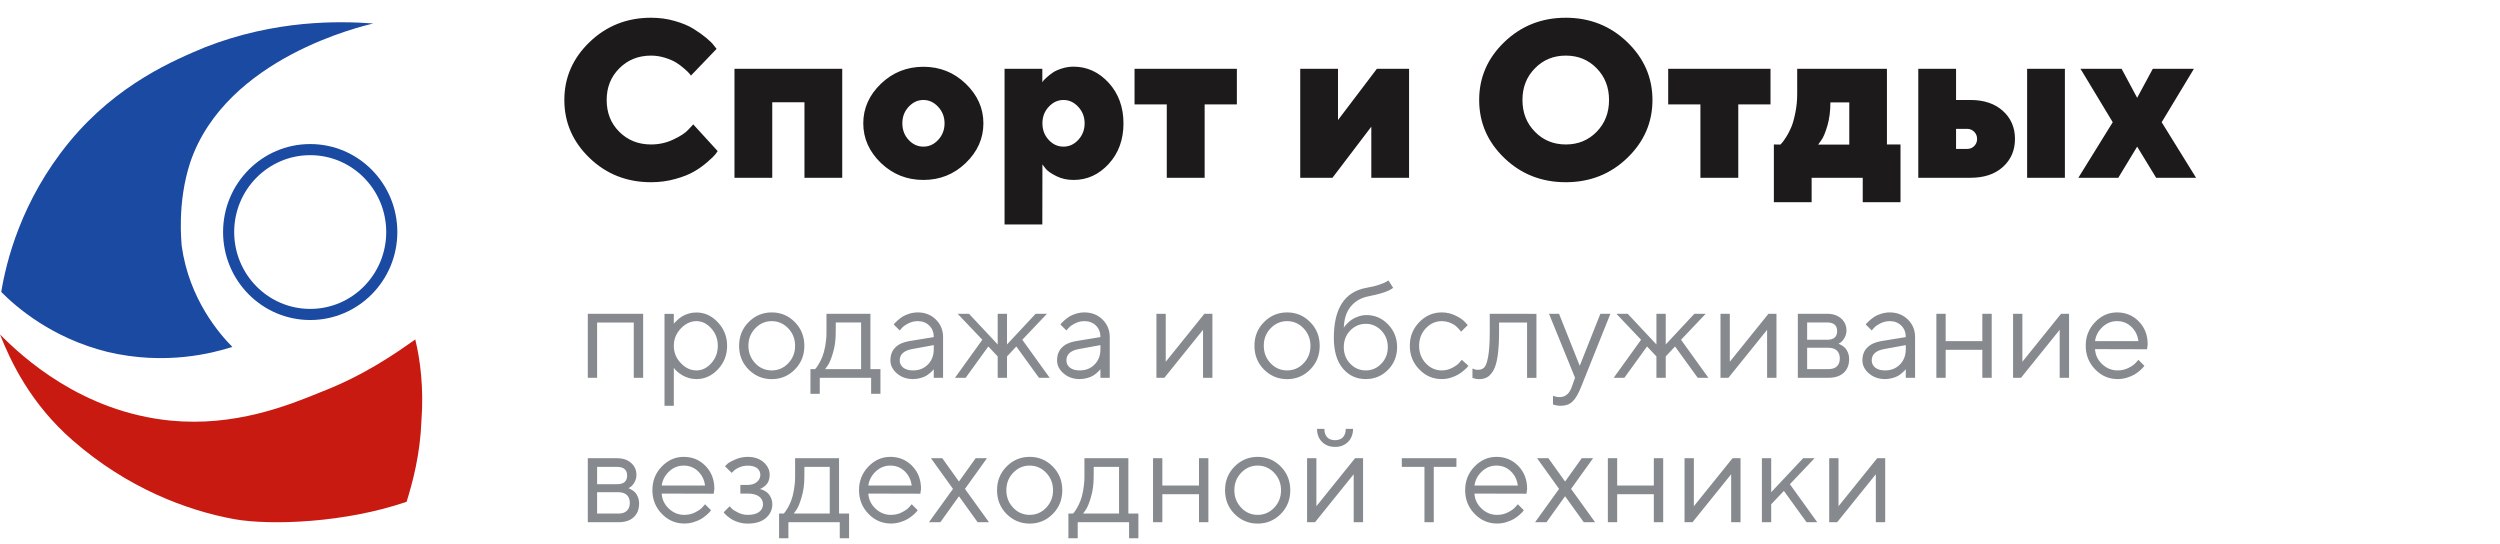 <svg width="225" height="49" viewBox="0 0 225 49" fill="none" xmlns="http://www.w3.org/2000/svg">
<path d="M57.039 34H57.883V28.24H52.902V34H53.74V29.031H57.039V34ZM60.643 31.123C60.643 30.531 60.848 30.016 61.27 29.57C61.691 29.125 62.16 28.902 62.682 28.902C63.174 28.902 63.619 29.119 64.012 29.553C64.404 29.986 64.603 30.508 64.603 31.123C64.603 31.738 64.404 32.26 64.012 32.693C63.619 33.127 63.174 33.338 62.682 33.338C62.16 33.338 61.691 33.121 61.27 32.676C60.848 32.23 60.643 31.715 60.643 31.123ZM60.643 33.098L60.725 33.209C60.783 33.279 60.865 33.367 60.982 33.467C61.1 33.566 61.234 33.666 61.393 33.76C61.545 33.859 61.738 33.941 61.967 34.012C62.195 34.082 62.435 34.117 62.682 34.117C63.42 34.117 64.064 33.824 64.615 33.238C65.166 32.652 65.441 31.943 65.441 31.123C65.441 30.303 65.16 29.594 64.609 29.008C64.059 28.416 63.414 28.123 62.682 28.123C62.435 28.123 62.195 28.158 61.961 28.229C61.727 28.299 61.539 28.381 61.393 28.475C61.24 28.568 61.105 28.674 60.977 28.791C60.848 28.908 60.766 28.99 60.725 29.037C60.684 29.084 60.654 29.125 60.643 29.148V28.246H59.805V36.525H60.643V33.098ZM71.559 31.123C71.559 31.744 71.348 32.272 70.938 32.699C70.527 33.127 70.029 33.338 69.455 33.338C68.881 33.338 68.383 33.127 67.973 32.693C67.562 32.26 67.357 31.738 67.357 31.117C67.357 30.496 67.562 29.975 67.973 29.547C68.383 29.119 68.881 28.902 69.455 28.902C70.029 28.902 70.527 29.119 70.938 29.547C71.348 29.975 71.559 30.502 71.559 31.123ZM66.519 31.123C66.519 31.967 66.801 32.676 67.375 33.256C67.949 33.83 68.641 34.123 69.461 34.123C70.275 34.123 70.967 33.83 71.535 33.256C72.109 32.676 72.391 31.967 72.391 31.123C72.391 30.279 72.109 29.57 71.535 28.99C70.967 28.41 70.275 28.117 69.461 28.117C68.641 28.117 67.949 28.41 67.375 28.99C66.801 29.57 66.519 30.279 66.519 31.123ZM79.24 33.221H78.338V28.24H74.383V29.922C74.383 30.344 74.342 30.754 74.272 31.141C74.201 31.527 74.119 31.838 74.025 32.072C73.932 32.307 73.832 32.518 73.715 32.717C73.598 32.916 73.51 33.045 73.463 33.103C73.416 33.162 73.381 33.197 73.357 33.221H72.941V35.441H73.779V34H78.402V35.441H79.24V33.221ZM75.221 29.02H77.5V33.221H74.26L74.5 32.887C74.658 32.664 74.816 32.277 74.975 31.727C75.139 31.182 75.215 30.578 75.215 29.922L75.221 29.02ZM81.818 30.701C81.273 30.795 80.857 30.988 80.57 31.281C80.277 31.574 80.137 31.961 80.137 32.441C80.137 32.881 80.33 33.268 80.723 33.607C81.115 33.947 81.602 34.117 82.176 34.117C82.404 34.117 82.627 34.088 82.844 34.023C83.061 33.965 83.236 33.895 83.371 33.812C83.5 33.73 83.623 33.643 83.74 33.537C83.857 33.432 83.928 33.361 83.963 33.32C83.998 33.279 84.022 33.244 84.039 33.221V34H84.877V30.338C84.877 29.711 84.66 29.184 84.227 28.756C83.793 28.334 83.254 28.117 82.598 28.117C82.34 28.117 82.082 28.158 81.836 28.234C81.59 28.311 81.391 28.398 81.238 28.492C81.086 28.592 80.939 28.703 80.799 28.826C80.658 28.949 80.57 29.037 80.529 29.084C80.488 29.131 80.459 29.172 80.436 29.201L80.975 29.74L81.156 29.535C81.273 29.395 81.467 29.254 81.736 29.113C82.006 28.973 82.293 28.902 82.598 28.902C83.019 28.902 83.365 29.037 83.635 29.301C83.904 29.57 84.039 29.916 84.039 30.338L81.818 30.701ZM82.176 33.338C81.801 33.338 81.502 33.256 81.291 33.086C81.08 32.916 80.975 32.699 80.975 32.441C80.975 31.902 81.338 31.562 82.059 31.422L84.039 31.059V31.422C84.039 31.99 83.863 32.453 83.512 32.805C83.16 33.162 82.715 33.338 82.176 33.338ZM89.793 32.078V34H90.631V32.078L91.469 31.182L93.508 34H94.469L92.008 30.578L94.228 28.24H93.209L90.631 31V28.24H89.793V31L87.209 28.24H86.189L88.41 30.578L85.949 34H86.91L88.949 31.182L89.793 32.078ZM96.818 30.701C96.273 30.795 95.857 30.988 95.57 31.281C95.277 31.574 95.137 31.961 95.137 32.441C95.137 32.881 95.33 33.268 95.723 33.607C96.115 33.947 96.602 34.117 97.176 34.117C97.404 34.117 97.627 34.088 97.844 34.023C98.061 33.965 98.236 33.895 98.371 33.812C98.5 33.73 98.623 33.643 98.74 33.537C98.857 33.432 98.928 33.361 98.963 33.32C98.998 33.279 99.022 33.244 99.039 33.221V34H99.877V30.338C99.877 29.711 99.66 29.184 99.227 28.756C98.793 28.334 98.254 28.117 97.598 28.117C97.34 28.117 97.082 28.158 96.836 28.234C96.59 28.311 96.391 28.398 96.238 28.492C96.086 28.592 95.939 28.703 95.799 28.826C95.658 28.949 95.57 29.037 95.529 29.084C95.488 29.131 95.459 29.172 95.436 29.201L95.975 29.74L96.156 29.535C96.273 29.395 96.467 29.254 96.736 29.113C97.006 28.973 97.293 28.902 97.598 28.902C98.019 28.902 98.365 29.037 98.635 29.301C98.904 29.57 99.039 29.916 99.039 30.338L96.818 30.701ZM97.176 33.338C96.801 33.338 96.502 33.256 96.291 33.086C96.08 32.916 95.975 32.699 95.975 32.441C95.975 31.902 96.338 31.562 97.059 31.422L99.039 31.059V31.422C99.039 31.99 98.863 32.453 98.512 32.805C98.16 33.162 97.715 33.338 97.176 33.338ZM108.396 28.24L104.916 32.559V28.24H104.078V34H104.793L108.273 29.682V34H109.117V28.24H108.396ZM117.941 31.123C117.941 31.744 117.73 32.272 117.32 32.699C116.91 33.127 116.412 33.338 115.838 33.338C115.264 33.338 114.766 33.127 114.355 32.693C113.945 32.26 113.74 31.738 113.74 31.117C113.74 30.496 113.945 29.975 114.355 29.547C114.766 29.119 115.264 28.902 115.838 28.902C116.412 28.902 116.91 29.119 117.32 29.547C117.73 29.975 117.941 30.502 117.941 31.123ZM112.902 31.123C112.902 31.967 113.184 32.676 113.758 33.256C114.332 33.83 115.023 34.123 115.844 34.123C116.658 34.123 117.35 33.83 117.918 33.256C118.492 32.676 118.773 31.967 118.773 31.123C118.773 30.279 118.492 29.57 117.918 28.99C117.35 28.41 116.658 28.117 115.844 28.117C115.023 28.117 114.332 28.41 113.758 28.99C113.184 29.57 112.902 30.279 112.902 31.123ZM125.74 31.24C125.74 30.443 125.471 29.764 124.932 29.201C124.393 28.639 123.742 28.357 122.98 28.357C122.723 28.357 122.477 28.404 122.242 28.486C122.008 28.568 121.814 28.662 121.668 28.762C121.516 28.867 121.381 28.979 121.258 29.107C121.135 29.236 121.053 29.324 121.018 29.377C120.982 29.43 120.953 29.471 120.941 29.5C120.971 28.691 121.182 28.053 121.568 27.584C121.955 27.115 122.471 26.811 123.104 26.682C124.299 26.447 125.061 26.184 125.383 25.902L124.961 25.24L124.785 25.346C124.668 25.422 124.445 25.516 124.117 25.627C123.783 25.744 123.402 25.832 122.98 25.902C121.023 26.254 120.045 27.754 120.045 30.402C120.045 31.586 120.309 32.506 120.848 33.15C121.381 33.795 122.072 34.117 122.922 34.117C123.707 34.117 124.369 33.842 124.92 33.285C125.465 32.734 125.74 32.049 125.74 31.24ZM120.941 31.24C120.941 30.648 121.135 30.15 121.521 29.746C121.908 29.348 122.377 29.143 122.922 29.143C123.461 29.143 123.93 29.348 124.316 29.746C124.703 30.15 124.902 30.648 124.902 31.24C124.902 31.838 124.703 32.336 124.316 32.734C123.93 33.139 123.461 33.338 122.922 33.338C122.377 33.338 121.908 33.139 121.521 32.734C121.135 32.336 120.941 31.838 120.941 31.24ZM126.883 31.117C126.883 31.949 127.164 32.658 127.732 33.244C128.295 33.83 128.975 34.117 129.76 34.117C130.041 34.117 130.316 34.076 130.586 33.988C130.855 33.9 131.078 33.807 131.248 33.701C131.424 33.596 131.588 33.478 131.74 33.344C131.898 33.209 132.004 33.115 132.051 33.057C132.098 32.998 132.133 32.957 132.156 32.922L131.559 32.383L131.365 32.617C131.23 32.781 131.014 32.94 130.715 33.098C130.41 33.262 130.094 33.338 129.76 33.338C129.209 33.338 128.729 33.127 128.324 32.699C127.92 32.272 127.721 31.744 127.721 31.123C127.721 30.502 127.92 29.975 128.324 29.547C128.729 29.119 129.209 28.902 129.76 28.902C129.977 28.902 130.188 28.938 130.387 29.002C130.586 29.072 130.744 29.148 130.873 29.23C130.996 29.312 131.113 29.412 131.219 29.523C131.324 29.641 131.395 29.717 131.424 29.758C131.459 29.805 131.482 29.834 131.494 29.857L132.098 29.26L131.846 28.984C131.682 28.797 131.4 28.604 131.014 28.41C130.627 28.217 130.205 28.117 129.754 28.117C128.975 28.117 128.301 28.41 127.732 28.996C127.164 29.582 126.883 30.285 126.883 31.117ZM134.078 28.24V29.922C134.078 30.865 134.025 31.592 133.932 32.102C133.838 32.605 133.721 32.934 133.58 33.074C133.439 33.215 133.246 33.285 133 33.285C132.836 33.285 132.678 33.244 132.52 33.168V34.006L132.602 34.029C132.648 34.053 132.719 34.07 132.818 34.094C132.918 34.111 133.018 34.123 133.117 34.123C133.404 34.123 133.65 34.065 133.855 33.947C134.055 33.83 134.242 33.625 134.412 33.332C134.576 33.039 134.705 32.605 134.787 32.043C134.869 31.48 134.916 30.771 134.916 29.928V29.025H137.436V34.006H138.279V28.246L134.078 28.24ZM141.455 34.838C141.238 35.441 140.875 35.74 140.365 35.74C140.166 35.74 139.967 35.699 139.768 35.617V36.402L139.85 36.426C139.908 36.449 140.002 36.473 140.119 36.49C140.236 36.514 140.359 36.52 140.488 36.52C140.904 36.52 141.25 36.397 141.525 36.139C141.795 35.881 142.053 35.447 142.293 34.838L144.936 28.24H144.033L142.176 32.922L140.312 28.24H139.41L141.754 34L141.455 34.838ZM149.078 32.078V34H149.916V32.078L150.754 31.182L152.793 34H153.754L151.293 30.578L153.514 28.24H152.494L149.916 31V28.24H149.078V31L146.494 28.24H145.475L147.695 30.578L145.234 34H146.195L148.234 31.182L149.078 32.078ZM159.162 28.24L155.682 32.559V28.24H154.844V34H155.559L159.039 29.682V34H159.883V28.24H159.162ZM161.805 28.24V34H164.564C165.15 34 165.607 33.853 165.936 33.549C166.258 33.25 166.422 32.84 166.422 32.318C166.422 32.107 166.387 31.914 166.316 31.738C166.246 31.568 166.17 31.439 166.088 31.346C166.006 31.252 165.906 31.176 165.795 31.105C165.684 31.035 165.607 30.994 165.561 30.977C165.514 30.965 165.484 30.953 165.461 30.941L165.643 30.83C165.76 30.754 165.883 30.613 166 30.414C166.117 30.215 166.182 29.986 166.182 29.74C166.182 29.307 166.023 28.949 165.707 28.668C165.391 28.387 164.969 28.24 164.441 28.24H161.805ZM164.564 31.299C164.893 31.299 165.145 31.387 165.32 31.551C165.496 31.721 165.584 31.955 165.584 32.26C165.584 32.565 165.496 32.805 165.32 32.969C165.145 33.139 164.893 33.221 164.564 33.221H162.643V31.299H164.564ZM165.344 29.799C165.344 30.32 165.039 30.578 164.441 30.578H162.643V29.02H164.441C165.039 29.02 165.344 29.283 165.344 29.799ZM169.299 30.701C168.754 30.795 168.338 30.988 168.051 31.281C167.758 31.574 167.617 31.961 167.617 32.441C167.617 32.881 167.811 33.268 168.203 33.607C168.596 33.947 169.082 34.117 169.656 34.117C169.885 34.117 170.107 34.088 170.324 34.023C170.541 33.965 170.717 33.895 170.852 33.812C170.98 33.73 171.104 33.643 171.221 33.537C171.338 33.432 171.408 33.361 171.443 33.32C171.479 33.279 171.502 33.244 171.52 33.221V34H172.357V30.338C172.357 29.711 172.141 29.184 171.707 28.756C171.273 28.334 170.734 28.117 170.078 28.117C169.82 28.117 169.562 28.158 169.316 28.234C169.07 28.311 168.871 28.398 168.719 28.492C168.566 28.592 168.42 28.703 168.279 28.826C168.139 28.949 168.051 29.037 168.01 29.084C167.969 29.131 167.939 29.172 167.916 29.201L168.455 29.74L168.637 29.535C168.754 29.395 168.947 29.254 169.217 29.113C169.486 28.973 169.773 28.902 170.078 28.902C170.5 28.902 170.846 29.037 171.115 29.301C171.385 29.57 171.52 29.916 171.52 30.338L169.299 30.701ZM169.656 33.338C169.281 33.338 168.982 33.256 168.771 33.086C168.561 32.916 168.455 32.699 168.455 32.441C168.455 31.902 168.818 31.562 169.539 31.422L171.52 31.059V31.422C171.52 31.99 171.344 32.453 170.992 32.805C170.641 33.162 170.195 33.338 169.656 33.338ZM178.41 34H179.254V28.24H178.41V30.701H175.111V28.24H174.273V34H175.111V31.48H178.41V34ZM185.494 28.24L182.014 32.559V28.24H181.176V34H181.891L185.371 29.682V34H186.215V28.24H185.494ZM193.234 31.434L193.293 31C193.293 30.168 193.029 29.482 192.502 28.938C191.975 28.393 191.318 28.117 190.533 28.117C189.771 28.117 189.115 28.41 188.553 28.996C187.99 29.582 187.715 30.285 187.715 31.117C187.715 31.949 187.996 32.658 188.564 33.244C189.127 33.83 189.807 34.117 190.592 34.117C190.879 34.117 191.16 34.076 191.436 33.988C191.711 33.9 191.934 33.807 192.109 33.701C192.285 33.596 192.443 33.478 192.596 33.344C192.748 33.209 192.842 33.115 192.889 33.057C192.936 32.998 192.971 32.957 192.994 32.922L192.455 32.383L192.25 32.617C192.121 32.781 191.898 32.94 191.594 33.098C191.283 33.262 190.949 33.338 190.592 33.338C190.053 33.338 189.59 33.15 189.191 32.77C188.793 32.395 188.582 31.943 188.553 31.422L193.234 31.434ZM190.533 28.902C191.037 28.902 191.465 29.072 191.822 29.412C192.18 29.752 192.391 30.186 192.455 30.701H188.553C188.617 30.215 188.84 29.793 189.215 29.436C189.59 29.084 190.029 28.902 190.533 28.902ZM52.902 41.24V47H55.662C56.248 47 56.705 46.853 57.033 46.549C57.355 46.25 57.52 45.84 57.52 45.318C57.52 45.107 57.484 44.914 57.414 44.738C57.344 44.568 57.268 44.44 57.185 44.346C57.103 44.252 57.004 44.176 56.893 44.105C56.781 44.035 56.705 43.994 56.658 43.977C56.611 43.965 56.582 43.953 56.559 43.941L56.74 43.83C56.857 43.754 56.98 43.613 57.098 43.414C57.215 43.215 57.279 42.986 57.279 42.74C57.279 42.307 57.121 41.949 56.805 41.668C56.488 41.387 56.066 41.24 55.539 41.24H52.902ZM55.662 44.299C55.99 44.299 56.242 44.387 56.418 44.551C56.594 44.721 56.682 44.955 56.682 45.26C56.682 45.565 56.594 45.805 56.418 45.969C56.242 46.139 55.99 46.221 55.662 46.221H53.74V44.299H55.662ZM56.441 42.799C56.441 43.32 56.137 43.578 55.539 43.578H53.74V42.02H55.539C56.137 42.02 56.441 42.283 56.441 42.799ZM64.234 44.434L64.293 44C64.293 43.168 64.029 42.482 63.502 41.938C62.975 41.393 62.318 41.117 61.533 41.117C60.772 41.117 60.115 41.41 59.553 41.996C58.99 42.582 58.715 43.285 58.715 44.117C58.715 44.949 58.996 45.658 59.565 46.244C60.127 46.83 60.807 47.117 61.592 47.117C61.879 47.117 62.16 47.076 62.435 46.988C62.711 46.9 62.934 46.807 63.109 46.701C63.285 46.596 63.443 46.478 63.596 46.344C63.748 46.209 63.842 46.115 63.889 46.057C63.935 45.998 63.971 45.957 63.994 45.922L63.455 45.383L63.25 45.617C63.121 45.781 62.898 45.94 62.594 46.098C62.283 46.262 61.949 46.338 61.592 46.338C61.053 46.338 60.59 46.15 60.191 45.77C59.793 45.395 59.582 44.943 59.553 44.422L64.234 44.434ZM61.533 41.902C62.037 41.902 62.465 42.072 62.822 42.412C63.18 42.752 63.391 43.185 63.455 43.701H59.553C59.617 43.215 59.84 42.793 60.215 42.435C60.59 42.084 61.029 41.902 61.533 41.902ZM69.273 42.74C69.273 42.301 69.086 41.92 68.723 41.598C68.353 41.281 67.879 41.117 67.293 41.117C66.894 41.117 66.525 41.199 66.174 41.352C65.822 41.51 65.594 41.633 65.488 41.727C65.383 41.82 65.301 41.902 65.248 41.961L65.852 42.559L66.022 42.395C66.121 42.283 66.291 42.172 66.531 42.066C66.772 41.961 67.023 41.908 67.293 41.908C67.668 41.908 67.949 41.984 68.143 42.137C68.33 42.289 68.43 42.494 68.43 42.74C68.43 42.986 68.324 43.203 68.119 43.379C67.908 43.555 67.633 43.643 67.293 43.643H66.631V44.422H67.293C67.744 44.422 68.084 44.51 68.318 44.685C68.553 44.861 68.67 45.096 68.67 45.383C68.67 45.67 68.553 45.898 68.324 46.074C68.09 46.25 67.75 46.338 67.293 46.338C66.988 46.338 66.695 46.268 66.414 46.127C66.133 45.986 65.945 45.869 65.863 45.775C65.781 45.688 65.717 45.617 65.67 45.565L65.131 46.103L65.213 46.215C65.272 46.285 65.359 46.367 65.477 46.467C65.594 46.566 65.74 46.666 65.904 46.766C66.068 46.859 66.268 46.947 66.514 47.018C66.76 47.088 67.018 47.123 67.293 47.123C68.002 47.123 68.547 46.953 68.934 46.619C69.314 46.285 69.508 45.875 69.508 45.389C69.508 45.16 69.461 44.961 69.379 44.785C69.297 44.609 69.203 44.475 69.103 44.381C69.004 44.287 68.893 44.211 68.764 44.147C68.635 44.082 68.547 44.047 68.494 44.035C68.441 44.023 68.4 44.012 68.371 44.006L68.465 43.982C68.523 43.959 68.594 43.912 68.688 43.853C68.781 43.795 68.869 43.719 68.957 43.631C69.045 43.543 69.121 43.42 69.18 43.268C69.238 43.109 69.273 42.934 69.273 42.74ZM76.416 46.221H75.514V41.24H71.559V42.922C71.559 43.344 71.518 43.754 71.447 44.141C71.377 44.527 71.295 44.838 71.201 45.072C71.107 45.307 71.008 45.518 70.891 45.717C70.773 45.916 70.686 46.045 70.639 46.103C70.592 46.162 70.557 46.197 70.533 46.221H70.117V48.441H70.955V47H75.578V48.441H76.416V46.221ZM72.397 42.02H74.676V46.221H71.436L71.676 45.887C71.834 45.664 71.992 45.277 72.15 44.727C72.314 44.182 72.391 43.578 72.391 42.922L72.397 42.02ZM82.832 44.434L82.891 44C82.891 43.168 82.627 42.482 82.1 41.938C81.572 41.393 80.916 41.117 80.131 41.117C79.369 41.117 78.713 41.41 78.15 41.996C77.588 42.582 77.312 43.285 77.312 44.117C77.312 44.949 77.594 45.658 78.162 46.244C78.725 46.83 79.404 47.117 80.189 47.117C80.477 47.117 80.758 47.076 81.033 46.988C81.309 46.9 81.531 46.807 81.707 46.701C81.883 46.596 82.041 46.478 82.193 46.344C82.346 46.209 82.439 46.115 82.486 46.057C82.533 45.998 82.568 45.957 82.592 45.922L82.053 45.383L81.848 45.617C81.719 45.781 81.496 45.94 81.191 46.098C80.881 46.262 80.547 46.338 80.189 46.338C79.65 46.338 79.188 46.15 78.789 45.77C78.391 45.395 78.18 44.943 78.15 44.422L82.832 44.434ZM80.131 41.902C80.635 41.902 81.062 42.072 81.42 42.412C81.777 42.752 81.988 43.185 82.053 43.701H78.15C78.215 43.215 78.438 42.793 78.812 42.435C79.188 42.084 79.627 41.902 80.131 41.902ZM86.307 44.662L87.988 47H89.008L86.846 44L88.826 41.24H87.807L86.307 43.338L84.807 41.24H83.787L85.768 44L83.606 47H84.631L86.307 44.662ZM94.773 44.123C94.773 44.744 94.562 45.272 94.152 45.699C93.742 46.127 93.244 46.338 92.67 46.338C92.096 46.338 91.598 46.127 91.188 45.693C90.777 45.26 90.572 44.738 90.572 44.117C90.572 43.496 90.777 42.975 91.188 42.547C91.598 42.119 92.096 41.902 92.67 41.902C93.244 41.902 93.742 42.119 94.152 42.547C94.562 42.975 94.773 43.502 94.773 44.123ZM89.734 44.123C89.734 44.967 90.016 45.676 90.59 46.256C91.164 46.83 91.856 47.123 92.676 47.123C93.49 47.123 94.182 46.83 94.75 46.256C95.324 45.676 95.606 44.967 95.606 44.123C95.606 43.279 95.324 42.57 94.75 41.99C94.182 41.41 93.49 41.117 92.676 41.117C91.856 41.117 91.164 41.41 90.59 41.99C90.016 42.57 89.734 43.279 89.734 44.123ZM102.455 46.221H101.553V41.24H97.598V42.922C97.598 43.344 97.557 43.754 97.486 44.141C97.416 44.527 97.334 44.838 97.24 45.072C97.147 45.307 97.047 45.518 96.93 45.717C96.812 45.916 96.725 46.045 96.678 46.103C96.631 46.162 96.596 46.197 96.572 46.221H96.156V48.441H96.994V47H101.617V48.441H102.455V46.221ZM98.436 42.02H100.715V46.221H97.475L97.715 45.887C97.873 45.664 98.031 45.277 98.189 44.727C98.353 44.182 98.43 43.578 98.43 42.922L98.436 42.02ZM107.91 47H108.754V41.24H107.91V43.701H104.611V41.24H103.773V47H104.611V44.48H107.91V47ZM115.293 44.123C115.293 44.744 115.082 45.272 114.672 45.699C114.262 46.127 113.764 46.338 113.189 46.338C112.615 46.338 112.117 46.127 111.707 45.693C111.297 45.26 111.092 44.738 111.092 44.117C111.092 43.496 111.297 42.975 111.707 42.547C112.117 42.119 112.615 41.902 113.189 41.902C113.764 41.902 114.262 42.119 114.672 42.547C115.082 42.975 115.293 43.502 115.293 44.123ZM110.254 44.123C110.254 44.967 110.535 45.676 111.109 46.256C111.684 46.83 112.375 47.123 113.195 47.123C114.01 47.123 114.701 46.83 115.27 46.256C115.844 45.676 116.125 44.967 116.125 44.123C116.125 43.279 115.844 42.57 115.27 41.99C114.701 41.41 114.01 41.117 113.195 41.117C112.375 41.117 111.684 41.41 111.109 41.99C110.535 42.57 110.254 43.279 110.254 44.123ZM120.156 39.617C119.852 39.617 119.611 39.529 119.447 39.353C119.277 39.178 119.195 38.926 119.195 38.598H118.533C118.533 39.078 118.68 39.471 118.984 39.77C119.283 40.074 119.676 40.221 120.156 40.221C120.637 40.221 121.023 40.074 121.322 39.77C121.621 39.471 121.773 39.078 121.773 38.598H121.117C121.117 38.926 121.029 39.178 120.865 39.353C120.695 39.529 120.461 39.617 120.156 39.617ZM121.955 41.24L118.475 45.559V41.24H117.637V47H118.352L121.832 42.682V47H122.676V41.24H121.955ZM126.162 42.02H128.201V47H129.039V42.02H131.078V41.24H126.162V42.02ZM137.383 44.434L137.441 44C137.441 43.168 137.178 42.482 136.65 41.938C136.123 41.393 135.467 41.117 134.682 41.117C133.92 41.117 133.264 41.41 132.701 41.996C132.139 42.582 131.863 43.285 131.863 44.117C131.863 44.949 132.145 45.658 132.713 46.244C133.275 46.83 133.955 47.117 134.74 47.117C135.027 47.117 135.309 47.076 135.584 46.988C135.859 46.9 136.082 46.807 136.258 46.701C136.434 46.596 136.592 46.478 136.744 46.344C136.896 46.209 136.99 46.115 137.037 46.057C137.084 45.998 137.119 45.957 137.143 45.922L136.604 45.383L136.398 45.617C136.27 45.781 136.047 45.94 135.742 46.098C135.432 46.262 135.098 46.338 134.74 46.338C134.201 46.338 133.738 46.15 133.34 45.77C132.941 45.395 132.73 44.943 132.701 44.422L137.383 44.434ZM134.682 41.902C135.186 41.902 135.613 42.072 135.971 42.412C136.328 42.752 136.539 43.185 136.604 43.701H132.701C132.766 43.215 132.988 42.793 133.363 42.435C133.738 42.084 134.178 41.902 134.682 41.902ZM140.857 44.662L142.539 47H143.559L141.396 44L143.377 41.24H142.357L140.857 43.338L139.357 41.24H138.338L140.318 44L138.156 47H139.182L140.857 44.662ZM148.844 47H149.688V41.24H148.844V43.701H145.545V41.24H144.707V47H145.545V44.48H148.844V47ZM155.928 41.24L152.447 45.559V41.24H151.609V47H152.324L155.805 42.682V47H156.648V41.24H155.928ZM159.408 45.383L160.551 44.182L162.59 47H163.551L161.09 43.578L163.311 41.24H162.285L159.408 44.299V41.24H158.57V47H159.408V45.383ZM168.947 41.24L165.467 45.559V41.24H164.629V47H165.344L168.824 42.682V47H169.668V41.24H168.947Z" fill="#86898D"/>
<path d="M54.6 8.998C54.6 7.855 54.98 6.908 55.742 6.146C56.504 5.385 57.451 5.004 58.603 5.004C59.023 5.004 59.443 5.072 59.853 5.199C60.264 5.326 60.596 5.473 60.85 5.629C61.103 5.785 61.348 5.971 61.582 6.176C61.816 6.381 61.973 6.527 62.031 6.605C62.1 6.684 62.148 6.752 62.188 6.801L64.492 4.398L64.268 4.115C64.131 3.92 63.897 3.686 63.565 3.412C63.232 3.139 62.852 2.865 62.412 2.592C61.973 2.318 61.416 2.084 60.732 1.889C60.059 1.693 59.346 1.596 58.594 1.596C56.426 1.596 54.58 2.328 53.066 3.783C51.553 5.238 50.791 6.977 50.791 8.998C50.791 11.029 51.553 12.768 53.066 14.223C54.58 15.678 56.426 16.4 58.594 16.4C59.355 16.4 60.078 16.303 60.781 16.107C61.484 15.912 62.041 15.688 62.471 15.434C62.9 15.19 63.291 14.906 63.662 14.584C64.033 14.262 64.268 14.037 64.365 13.91C64.463 13.783 64.541 13.676 64.59 13.598L62.393 11.195L61.973 11.645C61.699 11.957 61.24 12.26 60.605 12.553C59.98 12.855 59.307 13.002 58.594 13.002C57.451 13.002 56.494 12.621 55.732 11.859C54.971 11.098 54.6 10.15 54.6 8.998ZM69.502 9.203H72.402V16H75.801V6.195H66.103V16H69.502V9.203ZM81.211 11.098C81.211 10.512 81.397 10.023 81.777 9.613C82.158 9.203 82.598 8.998 83.106 8.998C83.613 8.998 84.053 9.203 84.434 9.613C84.814 10.023 85.01 10.512 85.01 11.098C85.01 11.684 84.814 12.182 84.434 12.592C84.053 13.002 83.613 13.197 83.106 13.197C82.598 13.197 82.158 13.002 81.777 12.592C81.397 12.182 81.211 11.684 81.211 11.098ZM88.506 11.098C88.506 9.74 87.969 8.549 86.914 7.533C85.859 6.518 84.59 6.01 83.106 6.01C81.621 6.01 80.352 6.518 79.287 7.533C78.232 8.549 77.695 9.74 77.695 11.098C77.695 12.465 78.232 13.656 79.287 14.672C80.352 15.688 81.621 16.195 83.106 16.195C84.59 16.195 85.859 15.688 86.914 14.672C87.969 13.656 88.506 12.465 88.506 11.098ZM93.818 11.098C93.818 10.512 94.004 10.023 94.385 9.613C94.766 9.203 95.205 8.998 95.713 8.998C96.221 8.998 96.66 9.203 97.041 9.613C97.422 10.023 97.617 10.512 97.617 11.098C97.617 11.684 97.422 12.182 97.041 12.592C96.66 13.002 96.221 13.197 95.713 13.197C95.205 13.197 94.766 13.002 94.385 12.592C94.004 12.182 93.818 11.684 93.818 11.098ZM93.818 14.799L94.092 15.16C94.277 15.395 94.609 15.619 95.078 15.854C95.547 16.088 96.055 16.195 96.621 16.195C97.842 16.195 98.897 15.717 99.785 14.75C100.664 13.793 101.113 12.572 101.113 11.107C101.113 9.643 100.664 8.422 99.785 7.455C98.897 6.488 97.842 6 96.621 6C96.25 6 95.908 6.059 95.596 6.156C95.273 6.254 95.01 6.371 94.805 6.498C94.609 6.625 94.424 6.771 94.248 6.928C94.072 7.084 93.965 7.191 93.916 7.25C93.877 7.309 93.838 7.357 93.809 7.396V6.195H90.41V20.199H93.809L93.818 14.799ZM102.109 9.398H105.01V16H108.418V9.398H111.318V6.195H102.109V9.398ZM123.916 6.195L120.42 10.805V6.195H117.021V16H119.922L123.418 11.4V16H126.816V6.195H123.916ZM137.021 8.998C137.021 7.855 137.393 6.908 138.145 6.146C138.887 5.385 139.814 5.004 140.928 5.004C142.031 5.004 142.959 5.385 143.701 6.146C144.443 6.908 144.814 7.855 144.814 8.998C144.814 10.15 144.443 11.098 143.701 11.859C142.959 12.621 142.031 13.002 140.928 13.002C139.814 13.002 138.887 12.621 138.145 11.859C137.393 11.098 137.021 10.15 137.021 8.998ZM148.721 8.998C148.721 6.977 147.959 5.238 146.445 3.783C144.932 2.328 143.086 1.596 140.918 1.596C138.75 1.596 136.904 2.328 135.391 3.783C133.877 5.238 133.125 6.977 133.125 8.998C133.125 11.029 133.877 12.768 135.391 14.223C136.904 15.678 138.75 16.4 140.918 16.4C143.086 16.4 144.932 15.678 146.445 14.223C147.959 12.768 148.721 11.029 148.721 8.998ZM150.137 9.398H153.037V16H156.445V9.398H159.346V6.195H150.137V9.398ZM159.648 13.002V18.197H163.047V16H167.646V18.197H171.045V13.002H169.824V6.195H161.748V8.461C161.748 9.047 161.689 9.613 161.582 10.141C161.475 10.678 161.357 11.107 161.221 11.43C161.084 11.742 160.938 12.045 160.762 12.318C160.586 12.592 160.469 12.758 160.4 12.836C160.332 12.914 160.273 12.973 160.234 13.012L159.648 13.002ZM164.736 9.213H166.436V13.012H163.633L163.896 12.65C164.092 12.396 164.277 11.947 164.463 11.322C164.648 10.688 164.736 9.984 164.736 9.213ZM185.84 6.195H182.441V16H185.84V6.195ZM176.045 13.402V11.596H177.041C177.295 11.596 177.5 11.684 177.676 11.859C177.852 12.035 177.939 12.25 177.939 12.504C177.939 12.758 177.852 12.973 177.676 13.148C177.5 13.324 177.295 13.402 177.041 13.402H176.045ZM181.348 12.504C181.348 11.479 180.986 10.639 180.264 9.984C179.541 9.33 178.564 8.998 177.344 8.998H176.045V6.195H172.646V16H177.344C178.564 16 179.541 15.678 180.264 15.023C180.986 14.369 181.348 13.529 181.348 12.504ZM192.344 13.197L194.053 16H197.646L194.551 11L197.451 6.195H193.75L192.344 8.803L190.947 6.195H187.246L190.146 11L187.051 16H190.645L192.344 13.197Z" fill="#1C1A1A"/>
<path d="M33.592 2.112C32.702 2.337 20.355 5.147 17.13 14.588C15.906 18.297 16.351 21.894 16.351 22.119C17.018 26.952 19.799 30.099 20.911 31.223C19.132 31.785 14.905 32.909 9.677 31.672C4.672 30.436 1.446 27.626 0.111 26.277C0.556 23.58 1.891 18.072 6.229 12.79C10.567 7.507 15.795 5.372 18.464 4.248C24.804 1.775 30.477 1.887 33.592 2.112Z" fill="#1A4AA1"/>
<path d="M0 30.099C2.002 32.122 7.341 37.067 15.35 37.854C21.134 38.416 25.916 36.505 28.92 35.269C32.701 33.808 35.482 31.897 37.373 30.548C37.818 32.347 38.152 34.932 37.929 37.854C37.818 40.889 37.151 43.361 36.594 45.16C31.033 47.071 24.359 47.295 21.134 46.733C16.796 45.947 11.457 43.923 6.563 39.652C2.67 36.281 0.89 32.347 0 30.099Z" fill="#C91A12"/>
<path d="M27.919 28.302C31.973 28.302 35.26 24.98 35.26 20.884C35.26 16.787 31.973 13.465 27.919 13.465C23.864 13.465 20.577 16.787 20.577 20.884C20.577 24.98 23.864 28.302 27.919 28.302Z" stroke="#1A4AA1" stroke-miterlimit="10"/>
</svg>
